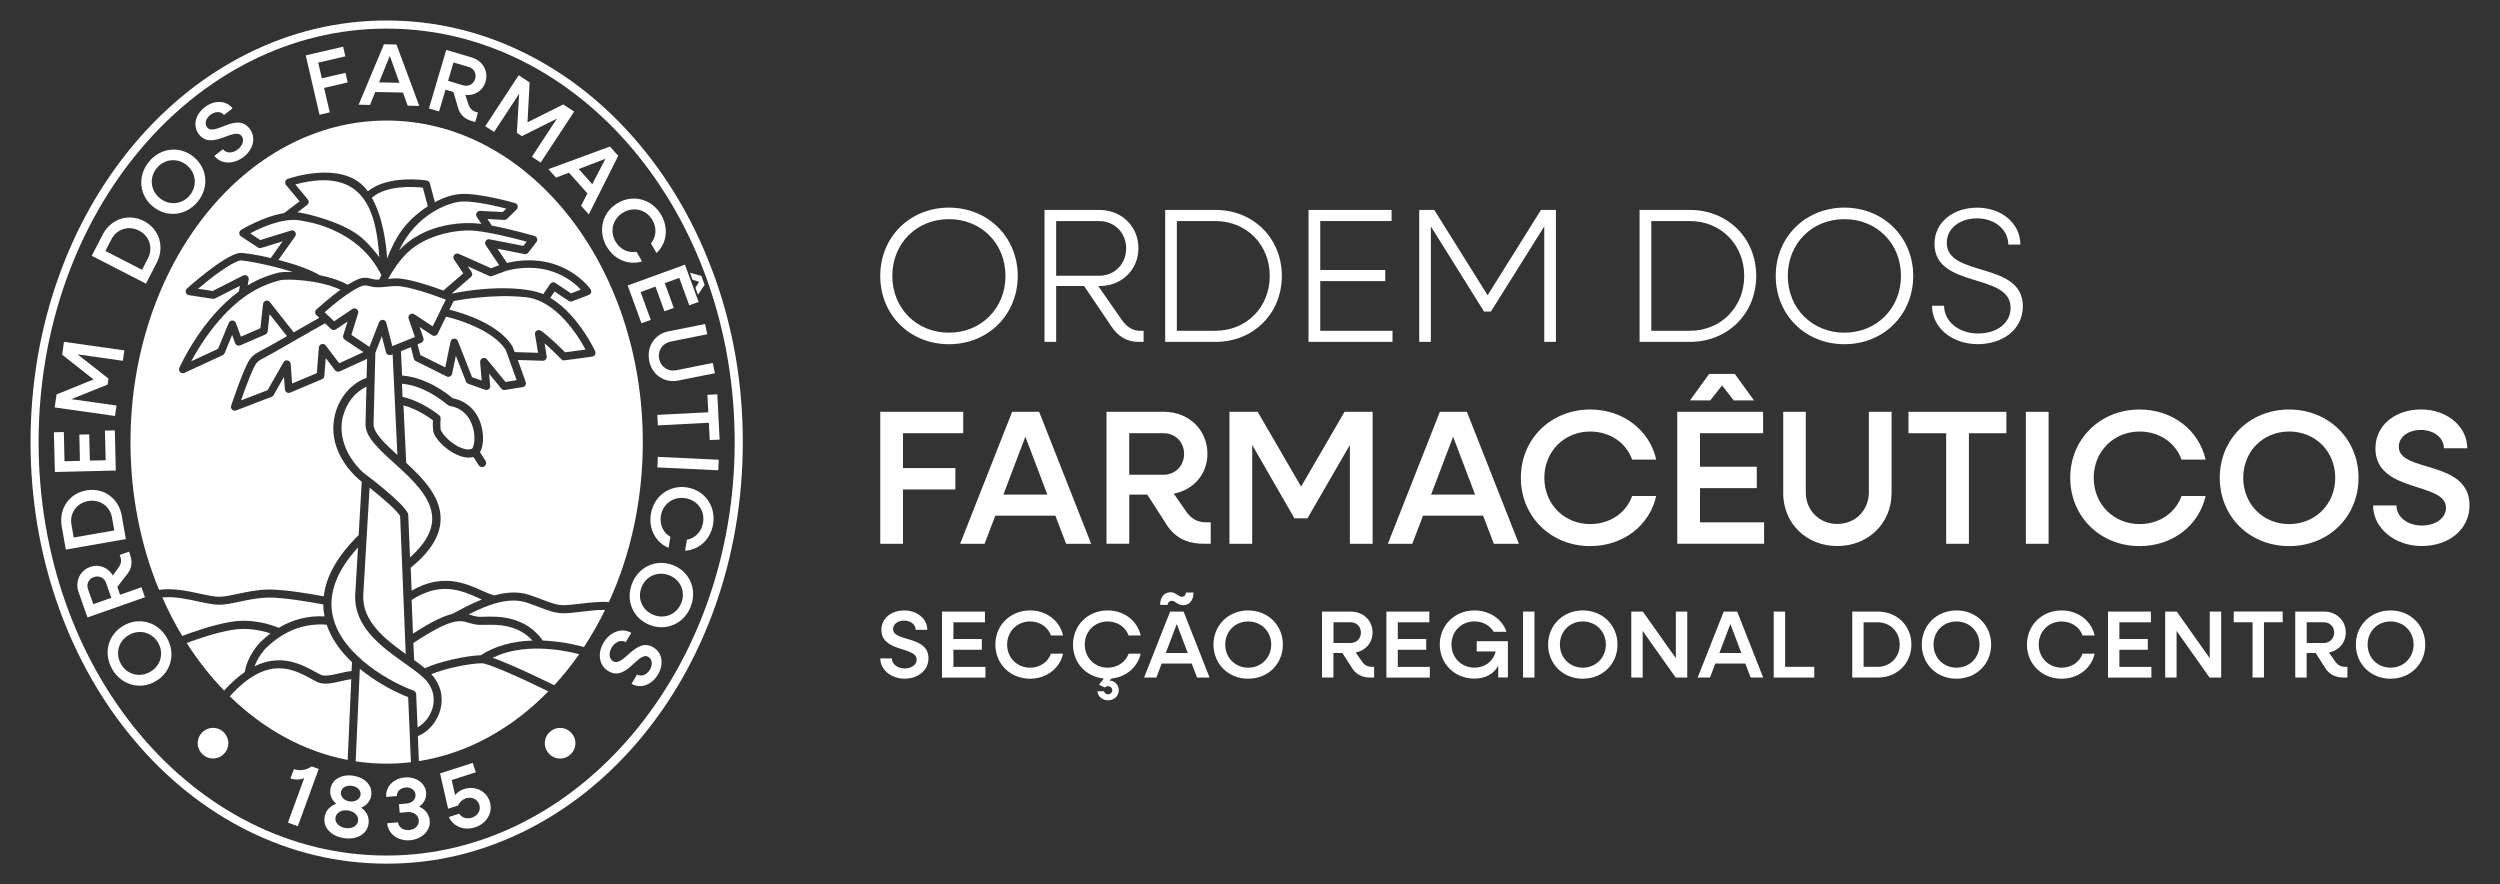 <?xml version="1.0" encoding="UTF-8"?>
<svg id="Centro" xmlns="http://www.w3.org/2000/svg" version="1.1" viewBox="0 0 410 145">
  <rect x="0" y="0" width="410" height="145" fill="#333333" stroke="none"/>
  <!-- Generator: Adobe Illustrator 29.6.0, SVG Export Plug-In . SVG Version: 2.1.1 Build 207)  -->
  <defs>
    <style>
      .st0 {
        fill: #fff;
      }
    </style>
  </defs>
  <g id="H_Centro_negativo">
    <g>
      <path class="st0" d="M144.36,107.98h1.91c0,.94.91,1.65,2.09,1.65,1.1,0,1.98-.6,1.98-1.46,0-2.15-5.79-1.18-5.79-4.86,0-1.94,1.66-3.2,3.75-3.2s3.78,1.36,3.78,3.18h-1.91c0-.86-.82-1.51-1.9-1.51-.97,0-1.8.53-1.8,1.38,0,2.15,5.8,1.03,5.8,4.8,0,2.02-1.74,3.34-3.92,3.34s-3.98-1.44-3.98-3.32Z"/>
      <path class="st0" d="M154.49,100.3h7.04v1.76h-5.17v2.74h4.66v1.76h-4.66v2.81h5.25v1.76h-7.12v-10.82Z"/>
      <path class="st0" d="M163.24,105.71c0-3.18,2.46-5.6,5.69-5.6,2.71,0,4.88,1.71,5.41,4.11h-1.98c-.49-1.38-1.82-2.3-3.43-2.3-2.13,0-3.76,1.63-3.76,3.79s1.63,3.79,3.76,3.79c1.62,0,2.95-.93,3.43-2.3h1.98c-.53,2.4-2.7,4.11-5.41,4.11-3.23,0-5.69-2.41-5.69-5.6Z"/>
      <path class="st0" d="M179.97,113.37h1.08c.09.3.35.5.67.5.38,0,.69-.3.69-.67s-.33-.67-.69-.67c-.22,0-.41.11-.5.22l-.99-.45.8-1.02c-2.92-.28-5.06-2.59-5.06-5.57,0-3.18,2.46-5.6,5.69-5.6,2.71,0,4.88,1.71,5.41,4.11h-1.98c-.49-1.38-1.82-2.3-3.43-2.3-2.13,0-3.76,1.63-3.76,3.79s1.63,3.79,3.76,3.79c1.62,0,2.95-.93,3.43-2.3h1.98c-.5,2.21-2.38,3.84-4.8,4.08l-.3.34c.86.02,1.51.71,1.51,1.58,0,.93-.75,1.65-1.76,1.65-.94,0-1.66-.64-1.76-1.47Z"/>
      <path class="st0" d="M191.9,100.3h2.21l4.26,10.82h-2.05l-.88-2.3h-4.92l-.88,2.3h-2.01l4.27-10.82ZM192.17,98.53c-.39,0-.67.3-.67.67h-1.24c0-1.16.6-2.07,1.69-2.07.93,0,1.27.74,1.88.74.38,0,.66-.3.66-.69h1.25c0,1.19-.61,2.07-1.71,2.07-.93,0-1.27-.72-1.87-.72ZM194.79,107.09l-1.8-4.75-1.8,4.75h3.61Z"/>
      <path class="st0" d="M199.01,105.71c0-3.18,2.46-5.6,5.69-5.6s5.69,2.41,5.69,5.6-2.45,5.6-5.69,5.6-5.69-2.41-5.69-5.6ZM208.48,105.71c0-2.16-1.63-3.79-3.78-3.79s-3.76,1.63-3.76,3.79,1.63,3.79,3.76,3.79,3.78-1.63,3.78-3.79Z"/>
      <path class="st0" d="M216.82,100.3h4.74c2.01,0,3.54,1.47,3.54,3.43,0,1.68-1.14,2.96-2.76,3.28l1.03,1.49c.41.58.94.86,1.58.86h.41v1.76h-.6c-1.43,0-2.46-.56-3.14-1.74l-1.47-2.29h-1.47v4.03h-1.87v-10.82ZM218.69,102.05v3.4h2.82c.96,0,1.68-.74,1.68-1.71s-.72-1.69-1.68-1.69h-2.82Z"/>
      <path class="st0" d="M227.37,100.3h7.04v1.76h-5.17v2.74h4.66v1.76h-4.66v2.81h5.25v1.76h-7.12v-10.82Z"/>
      <path class="st0" d="M236.12,105.71c0-3.18,2.46-5.6,5.69-5.6,2.51,0,4.59,1.46,5.25,3.51h-2.09c-.61-1.03-1.77-1.71-3.17-1.71-2.13,0-3.76,1.63-3.76,3.79s1.63,3.79,3.76,3.79c1.79,0,3.1-1.08,3.5-2.65h-3.12v-1.68h5.11v5.94h-1.58v-1.91c-.77,1.36-2.12,2.1-3.9,2.1-3.23,0-5.69-2.41-5.69-5.6Z"/>
      <path class="st0" d="M249.78,100.3h1.87v10.82h-1.87v-10.82Z"/>
      <path class="st0" d="M253.89,105.71c0-3.18,2.46-5.6,5.69-5.6s5.69,2.41,5.69,5.6-2.45,5.6-5.69,5.6-5.69-2.41-5.69-5.6ZM263.36,105.71c0-2.16-1.63-3.79-3.78-3.79s-3.76,1.63-3.76,3.79,1.63,3.79,3.76,3.79,3.78-1.63,3.78-3.79Z"/>
      <path class="st0" d="M267.53,100.3h1.9l5.41,7.65v-7.65h1.87v10.82h-1.9l-5.41-7.65v7.65h-1.87v-10.82Z"/>
      <path class="st0" d="M282.69,100.3h2.21l4.26,10.82h-2.05l-.88-2.3h-4.92l-.88,2.3h-2.01l4.27-10.82ZM285.58,107.09l-1.8-4.75-1.8,4.75h3.61Z"/>
      <path class="st0" d="M290.89,100.3h1.87v9.06h4.78v1.76h-6.65v-10.82Z"/>
      <path class="st0" d="M303.77,100.3h4.2c3.15,0,5.5,2.32,5.5,5.41s-2.35,5.41-5.5,5.41h-4.2v-10.82ZM305.63,102.05v7.31h2.3c2.07,0,3.62-1.57,3.62-3.65s-1.55-3.65-3.62-3.65h-2.3Z"/>
      <path class="st0" d="M315.17,105.71c0-3.18,2.46-5.6,5.69-5.6s5.69,2.41,5.69,5.6-2.45,5.6-5.69,5.6-5.69-2.41-5.69-5.6ZM324.64,105.71c0-2.16-1.63-3.79-3.78-3.79s-3.76,1.63-3.76,3.79,1.63,3.79,3.76,3.79,3.78-1.63,3.78-3.79Z"/>
      <path class="st0" d="M332.42,105.71c0-3.18,2.46-5.6,5.69-5.6,2.71,0,4.88,1.71,5.41,4.11h-1.98c-.49-1.38-1.82-2.3-3.43-2.3-2.13,0-3.76,1.63-3.76,3.79s1.63,3.79,3.76,3.79c1.62,0,2.95-.93,3.43-2.3h1.98c-.53,2.4-2.7,4.11-5.41,4.11-3.23,0-5.69-2.41-5.69-5.6Z"/>
      <path class="st0" d="M345.71,100.3h7.04v1.76h-5.17v2.74h4.66v1.76h-4.66v2.81h5.25v1.76h-7.12v-10.82Z"/>
      <path class="st0" d="M355.09,100.3h1.9l5.41,7.65v-7.65h1.87v10.82h-1.9l-5.41-7.65v7.65h-1.87v-10.82Z"/>
      <path class="st0" d="M369.42,102.05h-3.09v-1.76h8.03v1.76h-3.07v9.06h-1.87v-9.06Z"/>
      <path class="st0" d="M376.43,100.3h4.74c2.01,0,3.54,1.47,3.54,3.43,0,1.68-1.14,2.96-2.76,3.28l1.03,1.49c.41.58.94.86,1.58.86h.41v1.76h-.6c-1.43,0-2.46-.56-3.14-1.74l-1.47-2.29h-1.47v4.03h-1.87v-10.82ZM378.3,102.05v3.4h2.82c.96,0,1.68-.74,1.68-1.71s-.72-1.69-1.68-1.69h-2.82Z"/>
      <path class="st0" d="M386.36,105.71c0-3.18,2.46-5.6,5.69-5.6s5.69,2.41,5.69,5.6-2.45,5.6-5.69,5.6-5.69-2.41-5.69-5.6ZM395.83,105.71c0-2.16-1.63-3.79-3.78-3.79s-3.76,1.63-3.76,3.79,1.63,3.79,3.76,3.79,3.78-1.63,3.78-3.79Z"/>
    </g>
    <g>
      <g>
        <path class="st0" d="M144.36,45.25c0-6.37,4.86-11.2,11.26-11.2s11.29,4.83,11.29,11.2-4.86,11.2-11.29,11.2-11.26-4.83-11.26-11.2ZM164.9,45.25c0-5.33-3.98-9.31-9.28-9.31s-9.28,3.98-9.28,9.31,4.01,9.31,9.28,9.31,9.28-3.98,9.28-9.31Z"/>
        <path class="st0" d="M171.3,34.43h9c3.64,0,6.4,2.7,6.4,6.27s-2.76,6.21-6.37,6.21h-.22l3.86,5.55c.85,1.22,1.85,1.79,2.98,1.79h.6v1.82h-.82c-1.88,0-3.39-.85-4.55-2.67l-4.39-6.49h-4.58v9.16h-1.91v-21.64ZM173.21,36.25v8.97h7.06c2.51,0,4.42-1.91,4.42-4.48s-1.91-4.48-4.42-4.48h-7.06Z"/>
        <path class="st0" d="M191.09,34.43h8.25c6.21,0,10.88,4.64,10.88,10.82s-4.67,10.82-10.88,10.82h-8.25v-21.64ZM193,36.25v18h6.3c5.11,0,8.94-3.86,8.94-9s-3.83-9-8.94-9h-6.3Z"/>
        <path class="st0" d="M214.61,34.43h13.61v1.82h-11.7v8.03h10.66v1.82h-10.66v8.15h11.85v1.82h-13.77v-21.64Z"/>
        <path class="st0" d="M232.74,34.43h2.48l8.75,13.99,8.75-13.99h2.45v21.64h-1.91v-18.94l-8.75,13.96h-1.13l-8.72-13.96v18.94h-1.91v-21.64Z"/>
        <path class="st0" d="M268.89,34.43h8.25c6.21,0,10.88,4.64,10.88,10.82s-4.67,10.82-10.88,10.82h-8.25v-21.64ZM270.81,36.25v18h6.3c5.11,0,8.94-3.86,8.94-9s-3.83-9-8.94-9h-6.3Z"/>
        <path class="st0" d="M291.22,45.25c0-6.37,4.86-11.2,11.26-11.2s11.29,4.83,11.29,11.2-4.86,11.2-11.29,11.2-11.26-4.83-11.26-11.2ZM311.76,45.25c0-5.33-3.98-9.31-9.28-9.31s-9.28,3.98-9.28,9.31,4.01,9.31,9.28,9.31,9.28-3.98,9.28-9.31Z"/>
        <path class="st0" d="M316.85,50.14h1.98c0,2.57,2.41,4.55,5.55,4.55s5.36-1.69,5.36-4.23c0-5.8-12.48-3.07-12.48-10.47,0-3.64,3.17-5.93,6.99-5.93,4.05,0,7.09,2.6,7.09,6.05h-1.98c0-2.45-2.23-4.3-5.14-4.3-2.7,0-4.95,1.57-4.95,4.01,0,5.74,12.48,2.95,12.48,10.41,0,3.79-3.29,6.21-7.37,6.21-4.3,0-7.53-2.73-7.53-6.3Z"/>
      </g>
      <g>
        <path class="st0" d="M144.36,67.54h13.61v3.51h-9.88v5.71h8.59v3.51h-8.59v8.91h-3.73v-21.64Z"/>
        <path class="st0" d="M166,67.54h4.42l8.53,21.64h-4.11l-1.76-4.61h-9.85l-1.76,4.61h-4.01l8.53-21.64ZM171.77,81.12l-3.61-9.5-3.61,9.5h7.21Z"/>
        <path class="st0" d="M181.46,67.54h9.47c4.01,0,7.09,2.95,7.09,6.87,0,3.36-2.29,5.93-5.52,6.55l2.07,2.98c.82,1.16,1.88,1.72,3.17,1.72h.82v3.51h-1.19c-2.85,0-4.92-1.13-6.27-3.48l-2.95-4.58h-2.95v8.06h-3.73v-21.64ZM185.19,71.05v6.81h5.64c1.91,0,3.36-1.47,3.36-3.42s-1.44-3.39-3.36-3.39h-5.64Z"/>
        <path class="st0" d="M201.62,67.54h4.64l7.12,12.26,7.12-12.26h4.61v21.64h-3.73v-16.21l-6.96,12.04h-2.13l-6.93-12.04v16.21h-3.73v-21.64Z"/>
        <path class="st0" d="M236.15,67.54h4.42l8.53,21.64h-4.11l-1.76-4.61h-9.85l-1.76,4.61h-4.01l8.53-21.64ZM241.92,81.12l-3.61-9.5-3.61,9.5h7.21Z"/>
        <path class="st0" d="M249.42,78.36c0-6.37,4.92-11.2,11.38-11.2,5.43,0,9.75,3.42,10.82,8.22h-3.95c-.97-2.76-3.64-4.61-6.87-4.61-4.26,0-7.53,3.26-7.53,7.59s3.26,7.59,7.53,7.59c3.23,0,5.9-1.85,6.87-4.61h3.95c-1.07,4.8-5.39,8.22-10.82,8.22-6.46,0-11.38-4.83-11.38-11.2Z"/>
        <path class="st0" d="M275.07,67.54h14.08v3.51h-10.35v5.49h9.31v3.51h-9.31v5.61h10.51v3.51h-14.24v-21.64ZM280.28,61.33h4.23l3.14,4.33h-3.32l-1.91-2.45-1.94,2.45h-3.32l3.14-4.33Z"/>
        <path class="st0" d="M292.45,80.83v-13.3h3.7v13.23c0,2.95,2.23,5.17,5.17,5.17s5.17-2.23,5.17-5.17v-13.23h3.73v13.3c0,4.99-3.83,8.72-8.91,8.72s-8.87-3.73-8.87-8.72Z"/>
        <path class="st0" d="M319.17,71.05h-6.18v-3.51h16.06v3.51h-6.15v18.13h-3.73v-18.13Z"/>
        <path class="st0" d="M332.24,67.54h3.73v21.64h-3.73v-21.64Z"/>
        <path class="st0" d="M339.52,78.36c0-6.37,4.92-11.2,11.38-11.2,5.43,0,9.75,3.42,10.82,8.22h-3.95c-.97-2.76-3.64-4.61-6.87-4.61-4.26,0-7.53,3.26-7.53,7.59s3.26,7.59,7.53,7.59c3.23,0,5.9-1.85,6.87-4.61h3.95c-1.07,4.8-5.39,8.22-10.82,8.22-6.46,0-11.38-4.83-11.38-11.2Z"/>
        <path class="st0" d="M364.04,78.36c0-6.37,4.92-11.2,11.38-11.2s11.38,4.83,11.38,11.2-4.89,11.2-11.38,11.2-11.38-4.83-11.38-11.2ZM382.98,78.36c0-4.33-3.26-7.59-7.56-7.59s-7.53,3.26-7.53,7.59,3.26,7.59,7.53,7.59,7.56-3.26,7.56-7.59Z"/>
        <path class="st0" d="M389.19,82.9h3.83c0,1.88,1.82,3.29,4.17,3.29,2.2,0,3.95-1.19,3.95-2.92,0-4.3-11.57-2.35-11.57-9.72,0-3.89,3.32-6.4,7.5-6.4s7.56,2.73,7.56,6.37h-3.83c0-1.72-1.63-3.01-3.79-3.01-1.94,0-3.61,1.07-3.61,2.76,0,4.3,11.6,2.07,11.6,9.6,0,4.05-3.48,6.68-7.84,6.68s-7.97-2.89-7.97-6.65Z"/>
      </g>
    </g>
    <g>
      <path class="st0" d="M117.27,45.61c-2.92-8.23-7.1-15.62-12.43-21.96-5.35-6.36-11.59-11.35-18.56-14.84-7.23-3.62-14.92-5.45-22.87-5.45s-15.62,1.83-22.84,5.44c-6.97,3.48-13.21,8.47-18.56,14.81-5.34,6.34-9.53,13.72-12.45,21.96-3.02,8.51-4.55,17.57-4.55,26.93s1.53,18.39,4.54,26.89c2.92,8.23,7.1,15.62,12.43,21.96,5.35,6.36,11.59,11.35,18.56,14.84,7.23,3.62,14.92,5.45,22.87,5.45s15.5-1.81,22.69-5.38c6.97-3.46,13.22-8.41,18.58-14.71,5.38-6.32,9.59-13.71,12.54-21.94,3.05-8.55,4.6-17.67,4.6-27.11s-1.53-18.39-4.54-26.89ZM63.41,140.31c-31.66,0-57.08-30.23-57.08-67.81S31.82,4.69,63.41,4.69s57.08,30.23,57.08,67.81-25.83,67.81-57.08,67.81Z"/>
      <path class="st0" d="M42.89,105.13c.48-.45.97-.87,1.47-1.25-1.34-.45-3.76-1.03-6.42-.56-2.72.48-5.79,1.56-7.32,2.13,1.82,2.86,3.88,5.47,6.13,7.8,1.18-1.3,2.31-2.29,3.39-3.04.27-1.88,1.56-3.95,2.75-5.09Z"/>
      <path class="st0" d="M39.36,42.72c-1.67.42-4.94,2.99-6.88,4.64l2.39.36,5.02-2.54c.21-.11.47-.09.66.06.19.14.28.38.24.62l-.18.95c.27-.16.54-.32.81-.47,1.24-.67,2.72-1.24,4.18-1.61.43-.11,1.3-.16,2.4-.12-3.59-1.16-8.03-1.96-8.66-1.89Z"/>
      <path class="st0" d="M45.7,102.97c2.31-1.38,4.82-2.02,7.52-1.89-.13-.65-.2-1.3-.2-1.95-1.6-.3-6.22-1.13-8.84-1.13-1.7,0-3.4.36-4.91.68-1.28.27-2.38.5-3.33.5s-2.09-.25-3.4-.53c-1.88-.41-3.95-.86-5.92-.67.97,2.21,2.07,4.32,3.27,6.32,1.48-.57,4.79-1.76,7.81-2.29,3.74-.66,6.96.51,8,.95Z"/>
      <path class="st0" d="M31.34,59.25l4.42-2.04,1.76-4.26c.1-.24.33-.39.59-.39.26,0,.49.17.58.41l.82,2.24,3.19-1.38.44-3.98c.03-.25.21-.46.45-.53.25-.07.51.01.67.22l3.91,4.96s.04-.02.06-.03c1.68-.96,3.19-1.83,4.13-2.35l-.48-.45c-.13-.12-.2-.29-.2-.46,0-.18.08-.34.21-.46.52-.47,2.2-1.96,3.95-3.23-3.52-1.67-8.9-1.81-9.91-1.56-1.36.35-2.75.88-3.9,1.5-5.39,2.9-9.13,8.93-10.68,11.8Z"/>
      <path class="st0" d="M57.6,111.38c-.53.07-1.1.2-1.66.33-1.42.33-2.89.67-3.97.11-.27-.14-.54-.28-.83-.44-3.1-1.69-7.32-3.99-13.45,2.82,5.51,5.37,12.12,9.05,19.33,10.43.07-1.66.29-6.71.59-13.25Z"/>
      <path class="st0" d="M43.8,106.1c-.77.73-1.6,1.96-2.05,3.17,4.35-2.14,7.73-.3,10.02.95.28.15.55.3.8.43.65.33,1.88.05,3.07-.22.67-.16,1.36-.32,2.02-.38.02-.48.05-.96.07-1.45-2.04-1.93-3.43-3.99-4.15-6.15-3.63-.28-6.92.95-9.78,3.66Z"/>
      <path class="st0" d="M41.95,59.72c-.57.83-1.71,3.9-2.42,5.94l4.35-1.67,2.62-4.58c.14-.24.42-.36.68-.3.27.06.47.29.49.57l.23,3.22,4.06-1.71.33-4.2c.02-.26.2-.48.45-.55.25-.07.52.01.68.22l2.21,2.91,3.97-1.82-3.06-2.04c-.23-.15-.33-.44-.25-.71l.71-2.27-1.92,1.29c-.24.16-.57.14-.78-.06l-.99-.93c-.86.46-2.62,1.47-4.47,2.53-2.4,1.38-4.88,2.81-5.96,3.35-.38.19-.7.47-.94.82Z"/>
      <path class="st0" d="M50.38,33.61l-1.6,1.21c.33.03.65.08.96.16.46.09,6.89,1.43,9.92,4.32,1.08,1.03,1.92,2.03,2.55,2.89-.49-6.59-1.91-15.13-13.77-11.94l2.04,2.46c.11.13.16.3.14.47-.02.17-.11.33-.25.43Z"/>
      <path class="st0" d="M45.68,42.63c2.58.67,5.25,1.57,6.69,2.49,1.66.33,3.33.84,4.65,1.58,1.03-.65,2-1.12,2.68-1.14.51-.02.91.08,1.26.16.27.07.53.13.84.14.13,0,.25,0,.37,0,.09-.18.22-.43.38-.73-3.85-7.84-12.67-8.84-13.07-8.92-.05-.01-2.76-.96-8.45,2.06l1.66,1.1,5.02-1.56c.26-.08.54.01.69.23.16.22.16.51,0,.73l-2.73,3.85Z"/>
      <path class="st0" d="M63.63,58.18c-.16-.08-.28-.23-.33-.4l-.68-2.65-1.06,2.73c0,.1-.02.63-.09,3.56-.09,3.44-.21,8.15-.21,8.16-.01,1.41,1.85,3.17,3.91,5.04l-.78-16.52-.23.09c-.17.07-.36.06-.52-.02Z"/>
      <path class="st0" d="M60.61,79.98l-1.03,17.53c-.25,4.36,3.6,7.35,6.96,9.75-.19-4.8-.85-20.85-.92-22.64-.55-.94-2.9-2.96-5.01-4.64Z"/>
      <path class="st0" d="M59.01,109.7c-.35,7.62-.61,13.58-.68,15.16,1.66.25,3.36.38,5.08.38,1.34,0,2.67-.08,3.98-.24l-.45-10.67c-1.79-.68-4.58-2.07-7.14-4.02-.27-.21-.53-.41-.79-.62Z"/>
      <path class="st0" d="M60.98,32.43c1.8,3.16,2.35,7.44,2.51,9.96,1.23-3.09,2.62-5.87,6.57-8.5.03-.02.07-.04.1-.06l-.81-3.05c-1.37-.15-5.94-.48-8.37,1.65Z"/>
      <path class="st0" d="M56.25,68.23c-.79,3.14.41,6.52,3.29,9.26.8.59,6.47,4.86,7.34,6.67.04.08.06.18.07.27.01.31.13,3.25.29,6.99,2.38-2.13,3.57-4.16,3.64-6.2.11-3.52-3.27-6.59-6.25-9.29-2.53-2.29-4.71-4.27-4.69-6.36t.16-6.15c-1.83.84-3.29,2.64-3.83,4.82Z"/>
      <path class="st0" d="M68.25,113.84l.23,5.45c1.15-.63,2.12-1.88,2.49-3.29.26-1.02.42-3-1.46-4.8-.79-.75-1.93-1.56-3.13-2.42-3.76-2.66-8.43-5.98-8.12-11.34l.45-7.66c-3.54,3.87-4.93,7.66-4.13,11.27,1.5,6.75,10.27,11.18,13.23,12.2.26.09.43.33.45.6Z"/>
      <path class="st0" d="M62.16,52.85c.1-.25.35-.41.62-.4s.5.21.57.47l.99,3.84,3.71-1.5-1.04-2.99c-.09-.25,0-.54.21-.7.21-.17.51-.18.73-.03l3.01,1.98,2.15-4.38c-1.65-.63-6.1-2.25-8.16-2.23-.48,0-.93.05-1.4.1-.56.06-1.14.12-1.78.1-.44-.01-.79-.1-1.1-.17-.31-.08-.58-.14-.92-.13-.65.03-2.96,1.25-6.52,4.4l1.57,1.48,2.98-2.01c.22-.15.51-.14.73.02.21.16.3.44.22.69l-1.1,3.53,2.96,1.97,1.57-4.03Z"/>
      <path class="st0" d="M72.33,70.61c.47.98,1.99,2.39,3.48,2.91.46.16,1.11.3,1.61.05.23-.16.6-1.46.23-3.11-.28-1.25-1.15-3.41-3.87-3.88-.11-.02-.22-.07-.31-.14-2.51-2.08-5.16-3.31-7.55-3.51l.1,2.17c3.08.64,5.87,2.89,6,2.99.17.14.26.35.24.56-.06.84-.04,1.75.05,1.96Z"/>
      <path class="st0" d="M78.43,98.06c-2.75-1.23-6.17-2.74-10.92.33.08,1.99.16,3.9.22,5.52,3.11-2.01,5.05-2.9,6.43-3.22,1.5-.81,3.14-1.69,4.85-2.37-.19-.08-.39-.17-.58-.26Z"/>
      <path class="st0" d="M79.48,102.47c-.55.01-.98.02-1.3-.02-.5-.07-.92-.2-1.3-.31-1.51-.44-2.82-.83-9.08,3.31.05,1.32.09,2.31.11,2.79.64.46,1.24.91,1.78,1.35,2.29-1.09,6.81-2.07,9.15-2.13,2.29-1.49,5.17-2.31,8.48-2.41-2.47-2.71-5.91-2.62-7.85-2.57Z"/>
      <path class="st0" d="M78.74,34.58l3.7.2.59-.57c-1.79-.46-5.43-1.3-7.43-1.15-1.91.14-7.29,1.95-10.15,8.01,4.4-4.72,11.07-4.69,13.5-4.35l-.76-1.16c-.13-.2-.14-.45-.02-.66.12-.21.34-.33.58-.31Z"/>
      <path class="st0" d="M89.94,113.39c-4.68-2.3-9.89-4.61-10.9-4.61-1.96,0-6,.83-8.3,1.78,1.49,1.62,2.03,3.69,1.5,5.76-.52,2.01-1.97,3.72-3.71,4.4l.17,4.1c7.99-1.26,15.29-5.35,21.23-11.44Z"/>
      <path class="st0" d="M79.13,58.74c.26-.1.55-.03.72.18l3.05,3.72,1.83-.29-1.77-4.92c-1.16-1.92-3.7-3.3-5.63-4.12-1.81-.77-3.45-1.21-4.18-1.37l-1.37,2.79c-.08.16-.22.28-.4.33-.17.05-.36.02-.51-.08l-2.06-1.35.63,1.8c.11.32-.05.66-.36.79l-.6.24.45,1.76,4.09,2.03.87-4.22c.06-.27.28-.48.56-.5.28-.02.54.14.64.4l2.33,5.93,1.58.56-.26-3.03c-.02-.27.13-.53.39-.64Z"/>
      <path class="st0" d="M80.3,39.25l5.53,1.08.54-.7c-2.03-.55-6.98-1.83-9.44-1.83-3.48,0-7.1,1.17-9.45,3.05-1.74,1.4-3.12,3.61-3.83,4.88.58-.06,1.31-.08,1.32-.08,1.99,0,5.67,1.24,7.74,2l3.27-2.82-1.52-2.28c-.15-.23-.14-.54.04-.75.18-.21.48-.28.74-.17l5.28,2.36,1.35-.5-2.21-3.28c-.14-.21-.14-.49,0-.7.14-.21.39-.32.64-.27Z"/>
      <path class="st0" d="M80.78,107.88c2.97,1.02,8.28,3.6,10.12,4.5,1.45-1.58,2.82-3.29,4.09-5.1-3.21-.81-9.33-1.81-14.21.6Z"/>
      <path class="st0" d="M91.09,46.41l2.56,1.7,1.6-.61c-1-1.07-5.03-4.94-12.23-3.09l-2.3.86c-.15.06-.33.05-.48-.01l-3.52-1.58.62.93c.18.26.13.62-.11.82l-3.16,2.72c7.4-1.48,12.96-.84,15.02.09l1.14-1.67c.19-.28.58-.36.87-.17Z"/>
      <path class="st0" d="M88.03,54.23c.22-.14.49-.13.7.02,1.37.97,3.29,2.88,3.95,3.53l3.35-.45c-1.15-2.14-4.77-8.06-9.8-8.59-5.16-.55-10.53.38-11.83.63l-.7,1.42c2.31.55,8.22,2.43,10.36,6.05.02.04.33.9.34.9l3.84.12c-.14-.88-.37-2.32-.5-2.99-.05-.25.06-.51.28-.65Z"/>
      <path class="st0" d="M95.3,100.33c-1.01.12-1.96.23-2.75.25-1.41.03-2.69-.46-4.17-1.03-.65-.25-1.32-.5-2.06-.74-2.97-.95-6.39.39-9.45,1.95.12.03.25.07.37.11.37.11.71.21,1.12.27.21.03.61.02,1.07,0,2.19-.06,6.7-.17,9.59,3.91.65.02,1.31.07,1.99.15,1.91.21,3.58.59,4.76.91h0c1.26-1.92,2.42-3.95,3.46-6.08-1.2-.03-2.63.14-3.94.3Z"/>
      <path class="st0" d="M86.73,97.54c.78.25,1.46.51,2.13.77,1.41.54,2.52.96,3.67.94.73-.02,1.65-.13,2.62-.24,1.56-.18,3.27-.39,4.71-.27h0c3.54-7.73,5.56-16.68,5.56-26.23,0-29.13-18.81-52.74-42.01-52.74s-42.01,23.61-42.01,52.74c0,8.73,1.69,16.97,4.68,24.22,2.33-.32,4.73.2,6.74.64,1.19.26,2.3.5,3.12.5s1.85-.22,3.06-.48c1.57-.33,3.34-.71,5.18-.71,2.67,0,7.14.78,8.91,1.12.38-3.31,2.3-6.67,5.73-10.05l.51-8.74c-.25-.19-6.01-4.54-4.37-11.09.7-2.79,2.7-5.08,5.16-5.95,0-.2.08-3.12.08-3.12l-4.5,2.06c-.27.12-.58.04-.76-.19l-1.52-2-.23,2.94c-.02.23-.17.44-.38.53l-5.22,2.2c-.19.08-.4.06-.57-.04-.17-.11-.28-.29-.3-.49l-.15-2.04-1.71,2.99c-.07.12-.18.22-.32.27l-5.82,2.23c-.07.03-.15.04-.22.04-.16,0-.32-.06-.43-.17-.18-.17-.24-.42-.16-.65.21-.63,2.07-6.15,3.01-7.52.35-.52.84-.94,1.4-1.23.88-.44,2.76-1.51,4.74-2.65l-2.85-3.61-.31,2.82c-.03.22-.17.42-.37.51l-4.13,1.79c-.16.07-.34.07-.5,0-.16-.07-.28-.2-.34-.36l-.49-1.35-1.23,2.99c-.06.15-.17.26-.32.33l-6.28,2.9c-.08.04-.17.06-.26.06-.16,0-.32-.06-.44-.18-.19-.18-.24-.46-.13-.7.16-.36,3.62-8.02,9.77-12.54l.17-.91-4.06,2.06c-.09.05-.19.07-.28.07-.03,0-.06,0-.09,0l-3.93-.6c-.24-.04-.44-.21-.51-.44-.07-.23,0-.48.18-.65.01-.01,1.43-1.29,3.15-2.62,2.35-1.83,4.13-2.9,5.3-3.19.52-.13,2.75.21,5.3.81l1.94-2.74-3.53,1.09c-.18.06-.38.03-.53-.08l-2.77-1.83c-.18-.12-.28-.32-.28-.53,0-.21.12-.41.3-.52.19-.12,3.63-2.2,7.05-2.76l2.55-1.93-2.23-2.68c-.13-.16-.18-.37-.12-.57.05-.2.2-.36.4-.43.36-.13,8.83-3.03,12.73,1.52.14.17.28.34.41.52,3.35-2.75,9.39-1.82,9.66-1.77.24.04.44.22.51.46l.82,3.1c1.47-.81,2.86-1.25,4.22-1.35,2.94-.21,8.68,1.41,8.92,1.48.22.06.38.23.44.45.05.22-.01.45-.17.6l-1.57,1.54c-.13.12-.3.19-.47.18l-2.74-.15.71,1.09c3.24.6,6.79,1.63,7,1.69.2.06.36.21.42.41.07.2.03.41-.1.58l-1.35,1.75c-.14.19-.38.28-.62.23l-4.42-.87,1.56,2.32c4.66-1.08,8.08.08,10.15,1.27,2.33,1.33,3.5,2.98,3.55,3.05.11.16.14.36.09.54-.06.19-.2.33-.38.4l-2.73,1.04c-.07.03-.15.04-.22.04-.12,0-.24-.04-.35-.11l-2.31-1.54-.71,1.04c1.53.91,3.01,2.26,4.4,4.02,1.88,2.38,2.92,4.63,2.97,4.73.08.18.07.39-.02.57-.1.17-.27.29-.47.32l-4.54.61c-.2.03-.39-.04-.53-.19-.02-.02-1.39-1.43-2.73-2.6.17,1.03.33,2.07.34,2.14.03.18-.03.37-.15.51-.12.13-.29.21-.47.21h-.02l-4.1-.13,1.3,3.62c.06.18.05.37-.05.53-.09.16-.26.27-.44.3l-2.93.47c-.22.04-.44-.05-.58-.22l-2-2.44.17,1.99c.02.21-.07.42-.24.55-.11.09-.25.13-.38.13-.07,0-.14-.01-.21-.04l-2.77-.99c-.17-.06-.31-.19-.37-.36l-1.66-4.23-.61,2.95c-.04.19-.16.35-.34.44-.17.09-.38.09-.55,0l-5.07-2.52c-.16-.08-.28-.23-.33-.41l-.47-1.87-1.63.66.19,4c2.66.18,5.59,1.49,8.32,3.72,2.64.53,4.45,2.56,4.87,5.46.17,1.17.08,2.55-.42,3.38l.9,1.41c.2.31.11.72-.2.92-.11.07-.24.11-.36.11-.22,0-.43-.11-.56-.31l-.86-1.34c-.25.07-.51.1-.79.1-.44,0-.91-.09-1.4-.26-1.7-.59-3.56-2.16-4.25-3.59-.24-.5-.23-1.58-.2-2.27-.7-.52-2.7-1.9-4.83-2.44l.45,9.42c2.89,2.66,5.75,5.67,5.64,9.36-.08,2.65-1.69,5.22-4.9,7.85.05,1.22.1,2.49.15,3.76,5.02-2.92,8.75-1.25,11.52-.02.77.34,1.45.64,2.04.79,1.92-.53,3.86-.69,5.72-.09Z"/>
      <circle class="st0" cx="91.86" cy="121.89" r="2.51"/>
      <circle class="st0" cx="34.93" cy="121.89" r="2.51" transform="translate(-89.42 146.64) rotate(-85.27)"/>
      <path class="st0" d="M48.2,126.14l-.56,1.52c.72.26,1.55.24,2.24-.03l-2.66,7.28,1.62.59,3.43-9.39-1.15-.42c-.88.62-1.99.79-2.93.44Z"/>
      <path class="st0" d="M57.95,127.22c-1.95-.3-3.53.61-3.77,2.21-.14.95.24,1.79.97,2.39-1.04.36-1.76,1.13-1.92,2.19-.26,1.7,1.05,3.12,3.16,3.44,2.11.32,3.8-.64,4.05-2.35.16-1.06-.31-2.01-1.2-2.64.88-.37,1.5-1.06,1.64-2.01.24-1.6-.99-2.93-2.95-3.23ZM58.72,134.65c-.13.83-1.01,1.31-2.07,1.15s-1.76-.88-1.63-1.71c.13-.83,1.01-1.33,2.07-1.17s1.76.9,1.63,1.73ZM59.12,130.38c-.11.73-.9,1.18-1.8,1.05s-1.52-.8-1.41-1.53c.11-.73.89-1.15,1.8-1.02s1.53.77,1.42,1.5Z"/>
      <path class="st0" d="M68.71,132.3c.77-.5,1.26-1.35,1.18-2.31-.13-1.56-1.67-2.64-3.5-2.49-1.88.16-3.19,1.54-3.05,3.2l1.76-.15c-.06-.74.57-1.33,1.43-1.4.8-.07,1.55.38,1.61,1.17.06.78-.56,1.38-1.44,1.46l-1.27.11.12,1.4,1.27-.11c1.03-.09,1.79.51,1.86,1.34.07.9-.66,1.54-1.58,1.61-.95.08-1.76-.46-1.82-1.27l-1.78.15c.14,1.75,1.77,2.95,3.75,2.79,1.92-.16,3.37-1.56,3.23-3.2-.09-1.04-.79-1.93-1.76-2.31Z"/>
      <path class="st0" d="M76.13,129.39c-.64.2-1.18.59-1.49,1.01l-.56-2.48,3.95-1.27-.5-1.54-5.36,1.73,1.32,5.79,1.62-.52c.18-.48.7-.99,1.32-1.19.94-.3,1.89.15,2.18,1.05.29.91-.24,1.81-1.22,2.13-.84.27-1.68,0-2.07-.66l-1.71.55c.71,1.55,2.47,2.28,4.3,1.69,1.93-.62,2.98-2.44,2.41-4.22-.56-1.75-2.4-2.63-4.19-2.06Z"/>
      <path class="st0" d="M20.25,102.61c-2.55,1.47-3.35,4.55-1.84,7.15,1.5,2.59,4.57,3.45,7.11,1.97,2.55-1.47,3.34-4.56,1.84-7.15-1.5-2.6-4.57-3.45-7.11-1.97ZM24.63,110.18c-1.73,1-3.79.45-4.78-1.26-.99-1.72-.45-3.78,1.29-4.78,1.73-1,3.79-.45,4.79,1.27.99,1.71.44,3.77-1.29,4.77Z"/>
      <path class="st0" d="M23.2,96.31l-3.51,1.23-.45-1.29,1.54-1.99c.82-.95.99-2.03.56-3.27l-.18-.52-1.53.54.12.36c.2.56.11,1.11-.27,1.65l-.98,1.36c-.77-1.31-2.24-1.92-3.7-1.41-1.71.6-2.52,2.39-1.91,4.15l1.45,4.14,9.43-3.31-.57-1.63ZM15.3,99.08l-.87-2.46c-.29-.84.11-1.69.96-1.98.85-.3,1.71.11,2,.94l.87,2.46-2.97,1.04Z"/>
      <path class="st0" d="M19.97,84.58c-.5-2.87-2.99-4.65-5.8-4.16-2.81.49-4.55,3-4.05,5.88l.67,3.83,9.85-1.72-.67-3.83ZM12.09,88.15l-.37-2.1c-.33-1.89.85-3.55,2.75-3.88,1.9-.33,3.57.84,3.9,2.72l.37,2.1-6.65,1.16Z"/>
      <polygon class="st0" points="18.83 70.58 17.21 70.62 17.33 75.48 14.74 75.54 14.63 71.24 13.01 71.27 13.11 75.58 10.58 75.64 10.47 70.86 8.84 70.89 9 77.41 18.99 77.17 18.83 70.58"/>
      <polygon class="st0" points="19.11 66.51 11.69 65.46 17.65 63.07 17.79 62.09 12.73 58.12 20.15 59.17 20.39 57.46 10.49 56.06 10.19 58.17 15.34 62.23 9.27 64.69 8.97 66.82 18.86 68.22 19.11 66.51"/>
      <path class="st0" d="M25.71,43.07c1.33-2.59.42-5.51-2.11-6.82-2.54-1.31-5.44-.35-6.77,2.24l-1.78,3.46,8.89,4.57,1.78-3.46ZM17.28,41.16l.98-1.9c.88-1.7,2.82-2.32,4.54-1.44,1.71.88,2.34,2.82,1.47,4.53l-.98,1.9-6-3.09Z"/>
      <path class="st0" d="M25.07,33.87c2.27,1.87,5.44,1.53,7.34-.78,1.91-2.32,1.63-5.48-.64-7.35s-5.43-1.54-7.34.78c-1.9,2.31-1.63,5.48.64,7.35ZM25.71,27.57c1.26-1.53,3.39-1.74,4.93-.47,1.54,1.27,1.75,3.39.48,4.93-1.25,1.52-3.38,1.73-4.92.46-1.54-1.27-1.75-3.39-.49-4.92Z"/>
      <path class="st0" d="M39.63,22.31c.49.63.18,1.56-.62,2.19-.86.67-1.92.67-2.46-.02l-1.4,1.09c1.07,1.37,3.13,1.46,4.8.17,1.59-1.24,2.12-3.19.97-4.66-2.13-2.75-5.74,1.36-6.96-.21-.48-.62-.17-1.48.54-2.03.79-.61,1.75-.61,2.24.02l1.4-1.09c-1.03-1.33-3-1.4-4.57-.18-1.52,1.18-2.03,3.04-.93,4.46,2.09,2.69,5.77-1.3,6.98.26Z"/>
      <polygon class="st0" points="54.08 18.43 53.15 14.42 57.02 13.52 56.66 11.94 52.78 12.84 52.19 10.27 56.64 9.24 56.27 7.66 50.14 9.08 52.4 18.82 54.08 18.43"/>
      <path class="st0" d="M61.53,15.09l4.56.09.77,2.15,1.9.04-3.74-10.07-2.05-.04-4.15,9.91,1.86.04.86-2.11ZM63.93,9.16l1.58,4.42-3.34-.07,1.76-4.36Z"/>
      <path class="st0" d="M73.05,14.7l1.31.39.71,2.41c.29,1.22,1.06,1.99,2.33,2.36l.53.16.46-1.56-.36-.11c-.57-.17-.97-.56-1.18-1.18l-.53-1.59c1.52.15,2.87-.69,3.31-2.18.51-1.74-.47-3.45-2.25-3.97l-4.2-1.24-2.83,9.59,1.66.49,1.05-3.57ZM74.37,10.24l2.51.74c.85.25,1.3,1.08,1.05,1.94-.25.86-1.09,1.33-1.94,1.08l-2.51-.74.89-3.01Z"/>
      <polygon class="st0" points="81.03 21.64 85.14 15.38 84.77 21.79 85.59 22.33 91.34 19.45 87.23 25.71 88.67 26.66 94.16 18.3 92.37 17.13 86.51 20.06 86.86 13.52 85.07 12.34 79.58 20.7 81.03 21.64"/>
      <path class="st0" d="M91.18,29.13l2.13-.81,3.03,3.4-1.05,2.02,1.27,1.42,4.83-9.6-1.36-1.53-10.09,3.71,1.24,1.39ZM99.29,26.04l-2.16,4.17-2.22-2.49,4.39-1.68Z"/>
      <path class="st0" d="M99.5,40.44c1.26,2.17,3.63,3.11,5.8,2.43l-.92-1.58c-1.33.25-2.69-.39-3.44-1.68-.99-1.71-.44-3.77,1.28-4.77s3.79-.45,4.78,1.25c.75,1.29.63,2.79-.25,3.82l.92,1.58c1.67-1.54,2.03-4.06.77-6.24-1.5-2.59-4.57-3.44-7.12-1.96-2.54,1.48-3.33,4.57-1.83,7.15Z"/>
      <polygon class="st0" points="105.2 53.01 106.73 52.46 105.06 47.89 107.5 47 108.97 51.05 110.5 50.49 109.02 46.44 111.4 45.57 113.04 50.07 114.57 49.52 112.33 43.4 102.94 46.82 105.2 53.01"/>
      <path class="st0" d="M106.46,59.16c.46,2.31,2.5,3.7,4.76,3.25l6.02-1.2-.34-1.69-5.99,1.2c-1.34.27-2.54-.53-2.81-1.88-.27-1.34.54-2.55,1.88-2.82l6-1.2-.34-1.68-6.02,1.2c-2.26.45-3.6,2.52-3.15,4.82Z"/>
      <polygon class="st0" points="116.16 67.61 107.8 68.04 107.89 69.76 116.25 69.33 116.4 72.17 118.02 72.09 117.64 64.67 116.02 64.75 116.16 67.61"/>
      <rect class="st0" x="111.99" y="71.03" width="1.73" height="10" transform="translate(31.56 185.16) rotate(-87.29)"/>
      <path class="st0" d="M112.74,79.95c-2.9-.5-5.48,1.37-5.99,4.31-.43,2.47.79,4.72,2.89,5.58l.31-1.8c-1.18-.66-1.81-2.02-1.56-3.49.34-1.94,2.08-3.18,4.05-2.84,1.97.34,3.2,2.08,2.86,4.03-.25,1.47-1.31,2.54-2.64,2.77l-.31,1.8c2.27-.11,4.16-1.81,4.59-4.29.51-2.95-1.3-5.57-4.2-6.07Z"/>
      <path class="st0" d="M110.32,92.66c-2.75-1.03-5.64.31-6.69,3.11-1.06,2.81.24,5.72,2.99,6.75,2.75,1.03,5.64-.3,6.69-3.11,1.05-2.8-.24-5.72-2.99-6.75ZM111.75,98.83c-.7,1.86-2.64,2.74-4.51,2.04-1.87-.7-2.75-2.65-2.05-4.51.69-1.85,2.64-2.73,4.51-2.03,1.87.7,2.75,2.65,2.06,4.49Z"/>
      <path class="st0" d="M107.15,106.16c-2.92-1.75-4.9,3.3-6.61,2.28-.68-.41-.74-1.39-.22-2.26.56-.93,1.55-1.32,2.3-.87l.91-1.52c-1.49-.89-3.45-.22-4.53,1.58-1.04,1.73-.82,3.74.78,4.7,2.98,1.79,4.86-3.35,6.56-2.33.67.4.7,1.32.24,2.09-.51.86-1.41,1.2-2.1.79l-.91,1.52c1.44.86,3.3.22,4.32-1.49.99-1.66.79-3.57-.75-4.49Z"/>
      <polygon class="st0" points="114.65 46.23 114.05 47.19 114.47 48.33 115.56 46.71 115.03 45.26 113.16 44.73 113.57 45.87 114.65 46.23"/>
    </g>
  </g>
</svg>